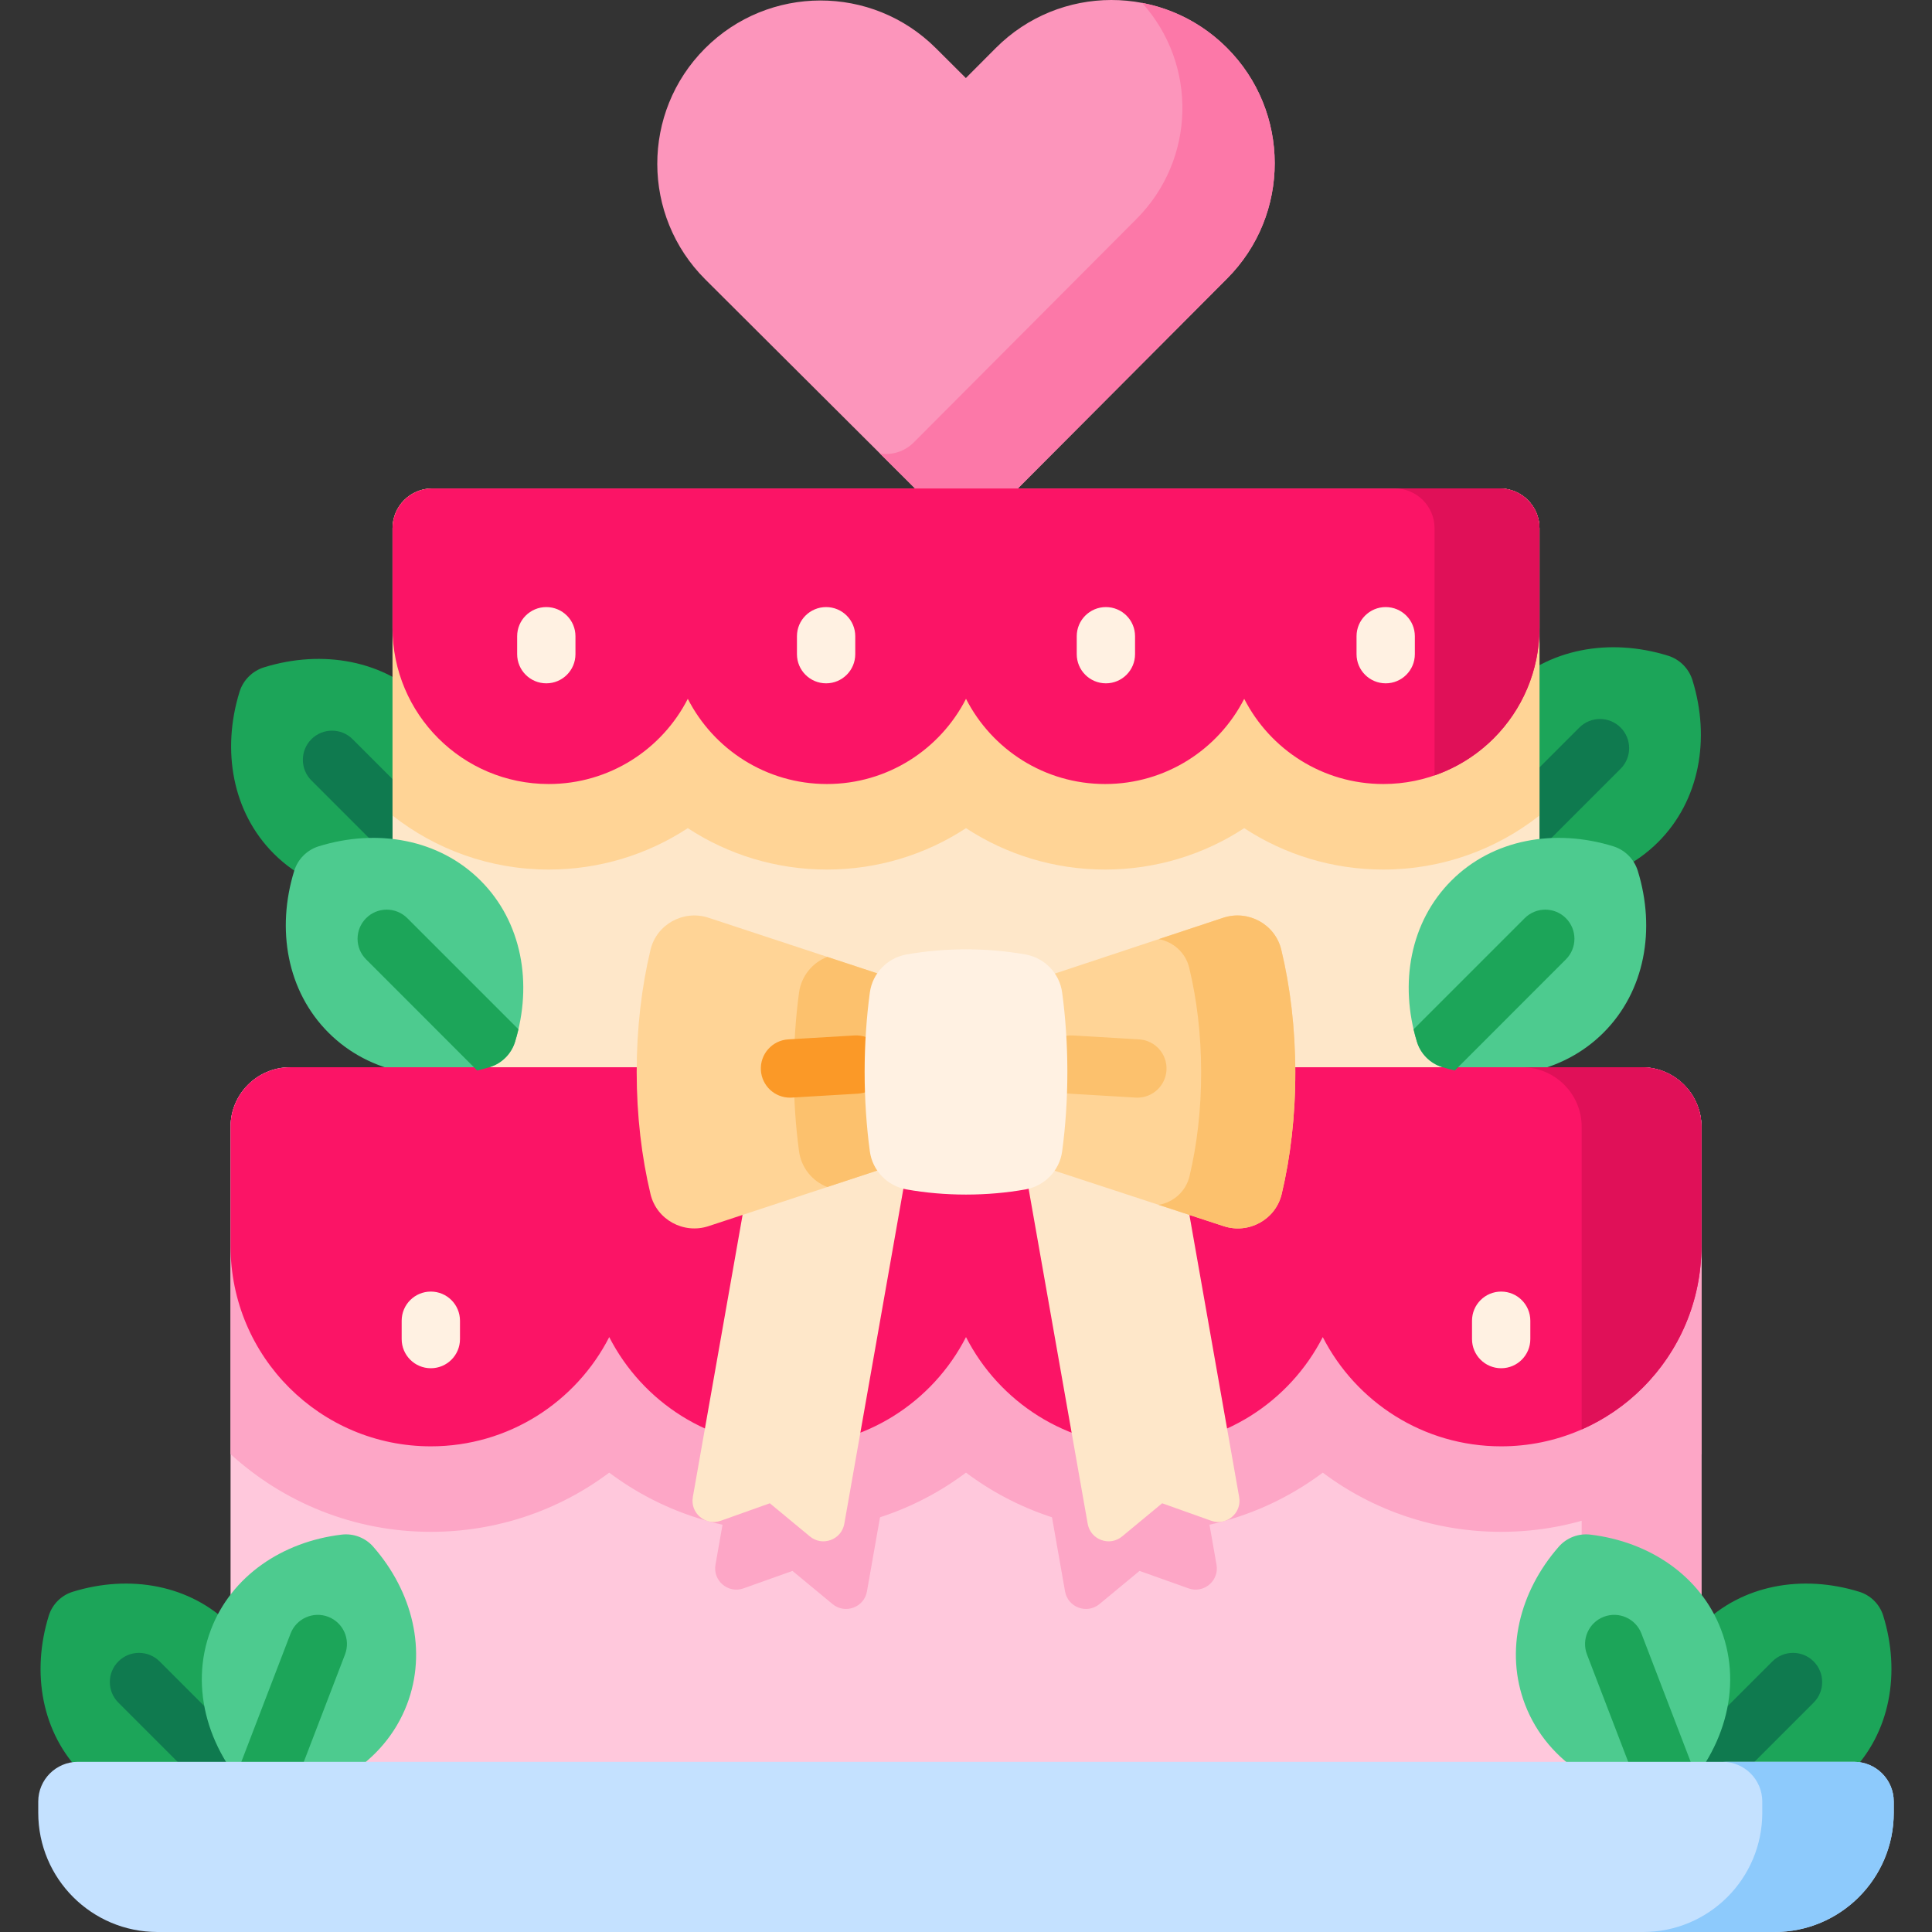 <svg id="Capa_1" enable-background="new 0 0 512 512" height="512" viewBox="0 0 512 512" width="512" xmlns="http://www.w3.org/2000/svg"><rect x="0" y="0" width="512" height="512" fill="#333333" stroke="none"/><g><g><g><g><path d="m439.433 223.151c-12.134 12.134-30.844 14.376-47.653 7.35-7.034-16.801-4.784-35.519 7.35-47.653 11.004-11.004 27.409-13.884 42.893-9.092 3.1.959 5.541 3.402 6.5 6.502 4.787 15.49 1.915 31.889-9.09 42.893z" fill="#1ca559"/><path d="m391.78 238.228c-1.977 0-3.955-.754-5.463-2.263-3.018-3.017-3.018-7.909 0-10.927l32.233-32.232c3.017-3.017 7.909-3.018 10.927 0 3.018 3.017 3.018 7.909 0 10.927l-32.233 32.232c-1.51 1.508-3.487 2.263-5.464 2.263z" fill="#0f7a4f"/><path d="m72.567 226.242c12.134 12.134 30.844 14.376 47.653 7.35 7.034-16.801 4.784-35.519-7.351-47.653-11.004-11.004-27.409-13.884-42.893-9.092-3.1.959-5.541 3.402-6.5 6.502-4.786 15.49-1.914 31.888 9.091 42.893z" fill="#1ca559"/><path d="m120.22 241.318c-1.977 0-3.955-.755-5.463-2.263l-32.233-32.232c-3.018-3.017-3.018-7.909 0-10.927 3.017-3.017 7.909-3.017 10.927 0l32.233 32.232c3.018 3.017 3.018 7.909 0 10.927-1.509 1.509-3.486 2.263-5.464 2.263z" fill="#0f7a4f"/></g><g><g><path d="m325.089 12.623c-16.927-16.87-44.324-16.824-61.194.102l-7.933 7.959-7.959-7.932c-16.927-16.87-44.324-16.824-61.194.102-16.87 16.926-16.824 44.324.102 61.194l61.589 61.383c4.234 4.22 11.087 4.209 15.307-.026l61.383-61.589c16.871-16.926 16.825-44.323-.101-61.193z" fill="#fc95bb"/><path d="m325.196 73.812-61.391 61.589c-4.221 4.243-11.072 4.254-15.303.033l-15.281-15.237c3.16.475 6.497-.508 8.928-2.939l59.058-59.258c15.69-15.745 16.176-40.916 1.459-57.236 8.21 1.558 16.055 5.514 22.419 11.856 16.928 16.872 16.972 44.275.111 61.192z" fill="#fc78a8"/></g><g><g><path d="m407.972 139.971v149.078h-303.944v-149.078c0-5.81 4.708-10.528 10.528-10.528h282.888c5.82-.001 10.528 4.717 10.528 10.528z" fill="#fee7c9"/><path d="m407.972 139.971v149.078h-27.805v-149.078c0-5.81-4.718-10.528-10.539-10.528h27.815c5.821-.001 10.529 4.717 10.529 10.528z" fill="#fee7c9"/><path d="m407.972 139.971v76.161c-11.414 8.963-25.785 14.309-41.382 14.309-13.413 0-26.136-3.935-36.86-10.971-10.734 7.036-23.457 10.971-36.87 10.971-13.403 0-26.136-3.935-36.86-10.971-10.724 7.036-23.457 10.971-36.86 10.971-13.413 0-26.136-3.935-36.87-10.971-10.724 7.036-23.447 10.971-36.86 10.971-15.597 0-29.968-5.347-41.382-14.309v-76.161c0-5.81 4.708-10.528 10.528-10.528h282.888c5.82-.001 10.528 4.717 10.528 10.528z" fill="#ffd496"/><g><path d="m104.023 139.973v26.412c0 22.859 18.531 41.389 41.389 41.389 16.082 0 30.011-9.178 36.863-22.576 6.852 13.398 20.781 22.576 36.863 22.576 16.082 0 30.011-9.178 36.863-22.576 6.852 13.398 20.781 22.576 36.863 22.576 16.082 0 30.011-9.178 36.863-22.576 6.852 13.398 20.781 22.576 36.863 22.576 22.859 0 41.389-18.531 41.389-41.389v-26.412c0-5.817-4.715-10.532-10.532-10.532h-282.89c-5.819 0-10.534 4.715-10.534 10.532z" fill="#fb1466"/><path d="m407.972 139.971v26.414c0 11.425-4.636 21.778-12.115 29.267-4.368 4.368-9.715 7.768-15.69 9.838v-65.519c0-5.81-4.718-10.528-10.539-10.528h27.815c5.821-.001 10.529 4.717 10.529 10.528z" fill="#e01058"/></g></g></g></g><g fill="#fff1e2"><path d="m144.777 181.089c-4.267 0-7.726-3.459-7.726-7.726v-4.754c0-4.267 3.459-7.726 7.726-7.726s7.726 3.459 7.726 7.726v4.754c.001 4.266-3.459 7.726-7.726 7.726z"/><path d="m218.926 181.089c-4.267 0-7.726-3.459-7.726-7.726v-4.754c0-4.267 3.459-7.726 7.726-7.726s7.726 3.459 7.726 7.726v4.754c0 4.266-3.459 7.726-7.726 7.726z"/><path d="m293.074 181.089c-4.267 0-7.726-3.459-7.726-7.726v-4.754c0-4.267 3.459-7.726 7.726-7.726s7.726 3.459 7.726 7.726v4.754c.001 4.266-3.458 7.726-7.726 7.726z"/><path d="m367.223 181.089c-4.267 0-7.726-3.459-7.726-7.726v-4.754c0-4.267 3.459-7.726 7.726-7.726s7.726 3.459 7.726 7.726v4.754c0 4.266-3.459 7.726-7.726 7.726z"/></g><g fill="#4dcb8f"><path d="m424.94 273.671c-10.953 10.953-27.263 13.846-42.698 9.138-3.221-.982-5.762-3.523-6.746-6.743-4.711-15.429-1.812-31.745 9.141-42.698 11.004-11.004 27.407-13.884 42.891-9.092 3.101.96 5.543 3.403 6.501 6.504 4.788 15.489 1.915 31.887-9.089 42.891z"/><path d="m87.06 273.671c10.953 10.953 27.263 13.846 42.698 9.138 3.221-.982 5.762-3.523 6.746-6.743 4.711-15.429 1.812-31.745-9.141-42.698-11.004-11.004-27.407-13.884-42.891-9.092-3.101.96-5.543 3.403-6.501 6.504-4.788 15.489-1.915 31.887 9.089 42.891z"/></g><g><g><path d="m450.9 298.629v170.516h-389.8v-170.516c0-8.715 7.077-15.793 15.803-15.793h358.194c8.726 0 15.803 7.078 15.803 15.793z" fill="#ffc8dc"/><g><g><path d="m291.369 425.095 10.617-8.788 12.982 4.627c4.06 1.447 8.17-2.026 7.422-6.27l-17.165-97.346-40.14 7.078 17.165 97.346c.749 4.243 5.799 6.101 9.119 3.353z" fill="#fda6c6"/></g></g><g><path d="m220.631 425.095-10.617-8.788-12.982 4.627c-4.06 1.447-8.17-2.026-7.422-6.27l17.165-97.346 40.14 7.078-17.165 97.346c-.749 4.243-5.799 6.101-9.119 3.353z" fill="#fda6c6"/></g><path d="m450.9 298.629v86.731c-14.01 12.785-32.657 20.593-53.075 20.593-17.451 0-33.914-5.656-47.275-15.69-13.372 10.034-29.834 15.69-47.275 15.69s-33.903-5.656-47.275-15.69c-13.372 10.034-29.834 15.69-47.275 15.69s-33.903-5.656-47.275-15.69c-13.361 10.034-29.834 15.69-47.275 15.69-20.418 0-39.065-7.809-53.075-20.593v-86.731c0-8.715 7.077-15.793 15.803-15.793h358.194c8.726 0 15.803 7.078 15.803 15.793z" fill="#fda6c6"/><path d="m450.9 298.629v170.516h-31.74v-170.516c0-8.715-7.077-15.793-15.803-15.793h31.74c8.726 0 15.803 7.078 15.803 15.793z" fill="#fda6c6"/><g><path d="m61.101 298.634v31.581c0 29.315 23.764 53.079 53.079 53.079 20.623 0 38.486-11.77 47.274-28.952 8.787 17.182 26.65 28.952 47.273 28.952 20.623 0 38.486-11.77 47.273-28.952 8.787 17.182 26.65 28.952 47.273 28.952 20.624 0 38.486-11.77 47.273-28.952 8.787 17.182 26.65 28.952 47.273 28.952 29.315 0 53.079-23.764 53.079-53.079v-31.581c0-8.725-7.073-15.798-15.798-15.798h-358.201c-8.725 0-15.798 7.073-15.798 15.798z" fill="#fb1466"/><path d="m450.9 298.629v31.585c0 14.66-5.944 27.928-15.545 37.529-4.625 4.636-10.116 8.417-16.194 11.074v-80.189c0-8.715-7.077-15.793-15.803-15.793h31.74c8.725.001 15.802 7.079 15.802 15.794z" fill="#e01058"/></g></g><g><g><path d="m114.174 362.597c-4.267 0-7.726-3.459-7.726-7.726v-4.862c0-4.267 3.459-7.726 7.726-7.726s7.726 3.459 7.726 7.726v4.862c0 4.267-3.459 7.726-7.726 7.726z" fill="#fff1e2"/><path d="m208.724 362.597c-4.267 0-7.726-3.459-7.726-7.726v-4.862c0-4.267 3.459-7.726 7.726-7.726s7.726 3.459 7.726 7.726v4.862c.001 4.267-3.459 7.726-7.726 7.726z" fill="#1ca559"/><path d="m303.276 362.597c-4.267 0-7.726-3.459-7.726-7.726v-4.862c0-4.267 3.459-7.726 7.726-7.726s7.726 3.459 7.726 7.726v4.862c0 4.267-3.459 7.726-7.726 7.726z" fill="#1ca559"/><path d="m397.826 362.597c-4.267 0-7.726-3.459-7.726-7.726v-4.862c0-4.267 3.459-7.726 7.726-7.726s7.726 3.459 7.726 7.726v4.862c.001 4.267-3.458 7.726-7.726 7.726z" fill="#fff1e2"/></g><g><g><g><path d="m490.21 470.031c-11.838 11.838-30.092 14.026-46.492 7.171-6.862-16.392-4.667-34.653 7.171-46.492 10.736-10.736 26.741-13.545 41.847-8.87 3.024.936 5.406 3.319 6.341 6.344 4.672 15.112 1.87 31.111-8.867 41.847z" fill="#1ca559"/><path d="m443.718 484.929c-1.977 0-3.955-.755-5.463-2.263-3.018-3.017-3.018-7.909 0-10.927l31.447-31.447c3.017-3.017 7.909-3.017 10.927 0s3.018 7.909 0 10.927l-31.447 31.447c-1.509 1.508-3.486 2.263-5.464 2.263z" fill="#0f7a4f"/></g><g><path d="m456.08 431.814c5.999 15.631.571 33.195-12.362 45.388-17.766-.399-33.555-9.834-39.554-25.464-5.44-14.175-1.496-29.938 8.92-41.837 2.085-2.382 5.231-3.589 8.375-3.212 15.706 1.881 29.181 10.949 34.621 25.125z" fill="#4dcb8f"/><path d="m443.72 484.931c-3.107 0-6.035-1.886-7.215-4.96l-15.935-41.52c-1.529-3.984.461-8.453 4.445-9.982 3.984-1.531 8.453.461 9.982 4.445l15.935 41.52c1.529 3.984-.461 8.453-4.445 9.982-.911.349-1.847.515-2.767.515z" fill="#1ca559"/></g></g><g><g><path d="m21.79 470.031c11.838 11.838 30.092 14.026 46.492 7.171 6.862-16.392 4.667-34.653-7.171-46.492-10.736-10.736-26.741-13.545-41.847-8.87-3.024.936-5.406 3.319-6.341 6.344-4.672 15.112-1.87 31.111 8.867 41.847z" fill="#1ca559"/><path d="m68.282 484.929c-1.977 0-3.955-.755-5.463-2.263l-31.447-31.447c-3.018-3.017-3.018-7.909 0-10.927 3.017-3.017 7.909-3.017 10.927 0l31.447 31.447c3.018 3.017 3.018 7.909 0 10.927-1.51 1.508-3.487 2.263-5.464 2.263z" fill="#0f7a4f"/></g><g><path d="m55.92 431.814c-5.999 15.631-.571 33.195 12.362 45.388 17.766-.399 33.555-9.834 39.554-25.464 5.44-14.175 1.496-29.938-8.92-41.837-2.085-2.382-5.231-3.589-8.375-3.212-15.706 1.881-29.181 10.949-34.621 25.125z" fill="#4dcb8f"/><g fill="#1ca559"><path d="m55.92 431.814h.01z"/><path d="m68.28 484.931c-.921 0-1.856-.165-2.767-.515-3.983-1.529-5.974-5.998-4.445-9.982l15.935-41.52c1.529-3.984 5.998-5.973 9.982-4.445 3.983 1.529 5.974 5.998 4.445 9.982l-15.935 41.52c-1.18 3.073-4.109 4.96-7.215 4.96z"/></g></g></g></g><g><path d="m470.269 512h-428.538c-17.45 0-31.596-14.146-31.596-31.596v-2.974c0-5.817 4.715-10.532 10.532-10.532h470.666c5.817 0 10.532 4.715 10.532 10.532v2.974c0 17.45-14.146 31.596-31.596 31.596z" fill="#c4e1ff"/><path d="m501.863 477.427v2.977c0 17.451-14.144 31.596-31.596 31.596h-34.841c17.441 0 31.596-14.144 31.596-31.596v-2.977c0-5.81-4.718-10.528-10.539-10.528h34.851c5.811 0 10.529 4.718 10.529 10.528z" fill="#8dcafc"/></g></g></g></g><g><g><g><g><g><path d="m297.369 407.171 10.617-8.788 12.982 4.627c4.06 1.447 8.17-2.026 7.422-6.27l-17.165-97.346-40.14 7.078 17.165 97.346c.749 4.243 5.799 6.101 9.119 3.353z" fill="#fee7c9"/></g></g><g><g><path d="m214.631 407.171-10.617-8.788-12.982 4.627c-4.06 1.447-8.17-2.026-7.422-6.27l17.165-97.346 40.14 7.078-17.165 97.346c-.749 4.243-5.799 6.101-9.119 3.353z" fill="#fee7c9"/></g><g><path d="m219.557 401.219h.01z" fill="#1ca559"/></g></g></g><g><g><g><path d="m245.575 262.266-57.796-19.05c-6.616-2.181-13.759 1.7-15.383 8.474-2.35 9.802-3.667 20.786-3.667 32.387s1.317 22.585 3.667 32.387c1.624 6.774 8.767 10.655 15.383 8.474l57.796-19.051z" fill="#ffd496"/><path d="m245.579 262.265v43.625l-26.337 8.678c-3.968-1.517-6.89-5.114-7.486-9.442-.899-6.621-1.383-13.691-1.383-21.031 0-7.351.483-14.433 1.383-21.065.596-4.328 3.518-7.925 7.486-9.442z" fill="#fcc16d"/><path d="m209.348 290.888c-4.057 0-7.461-3.164-7.706-7.267-.254-4.26 2.994-7.918 7.254-8.172l17.544-1.044c4.274-.235 7.919 2.994 8.172 7.254.254 4.26-2.994 7.919-7.254 8.172l-17.544 1.044c-.156.009-.311.013-.466.013z" fill="#fb9927"/></g><g><path d="m266.386 262.37 57.764-19.147c6.612-2.192 13.761 1.677 15.397 8.448 2.367 9.798 3.702 20.78 3.721 32.381s-1.279 22.587-3.613 32.393c-1.613 6.777-8.749 10.669-15.369 8.5l-57.828-18.954z" fill="#ffd496"/><g fill="#fcc16d"><path d="m301.423 290.888c-.154 0-.309-.005-.466-.014l-17.544-1.044c-4.26-.254-7.507-3.912-7.254-8.172.254-4.26 3.891-7.498 8.172-7.254l17.544 1.044c4.26.254 7.507 3.912 7.254 8.172-.245 4.104-3.649 7.268-7.706 7.268z"/><path d="m343.271 284.049c.022 11.6-1.281 22.594-3.619 32.395-1.607 6.778-8.745 10.667-15.366 8.498l-17.232-5.643c3.878-.652 7.217-3.518 8.183-7.61 1.99-8.363 3.102-17.738 3.08-27.629-.011-9.892-1.147-19.255-3.17-27.607-.978-4.047-4.271-6.89-8.093-7.565l17.097-5.665c6.609-2.192 13.758 1.675 15.4 8.453 2.36 9.79 3.697 20.772 3.72 32.373z"/></g></g></g><g><path d="m255.983 251.58c5.483 0 10.782.477 15.788 1.367 5.069.901 9.017 4.978 9.708 10.079.898 6.63 1.383 13.713 1.383 21.071v-.04c0 7.358-.486 14.441-1.383 21.071-.691 5.102-4.639 9.178-9.708 10.079-5.006.89-10.305 1.367-15.788 1.367h.033c-5.483 0-10.782-.477-15.788-1.367-5.069-.901-9.017-4.978-9.708-10.079-.898-6.63-1.383-13.713-1.383-21.071v.04c0-7.358.486-14.441 1.383-21.071.691-5.102 4.639-9.179 9.708-10.079 5.006-.89 10.305-1.367 15.788-1.367z" fill="#fff1e2"/></g></g></g></g></g><g fill="#1ca559"><path d="m414.978 254.249-29.432 29.443c-1.102-.258-2.205-.556-3.307-.886-3.214-.979-5.759-3.523-6.737-6.737-.34-1.092-.628-2.194-.886-3.297l29.443-29.443c3.018-3.018 7.912-3.018 10.92 0 3.017 3.018 3.017 7.901-.001 10.92z"/><path d="m137.385 272.771c-.258 1.102-.546 2.205-.886 3.297-.979 3.214-3.523 5.759-6.737 6.737-1.102.33-2.205.628-3.307.886l-29.432-29.443c-3.018-3.018-3.018-7.901 0-10.92 3.008-3.018 7.901-3.018 10.92 0z"/></g></g></svg>
